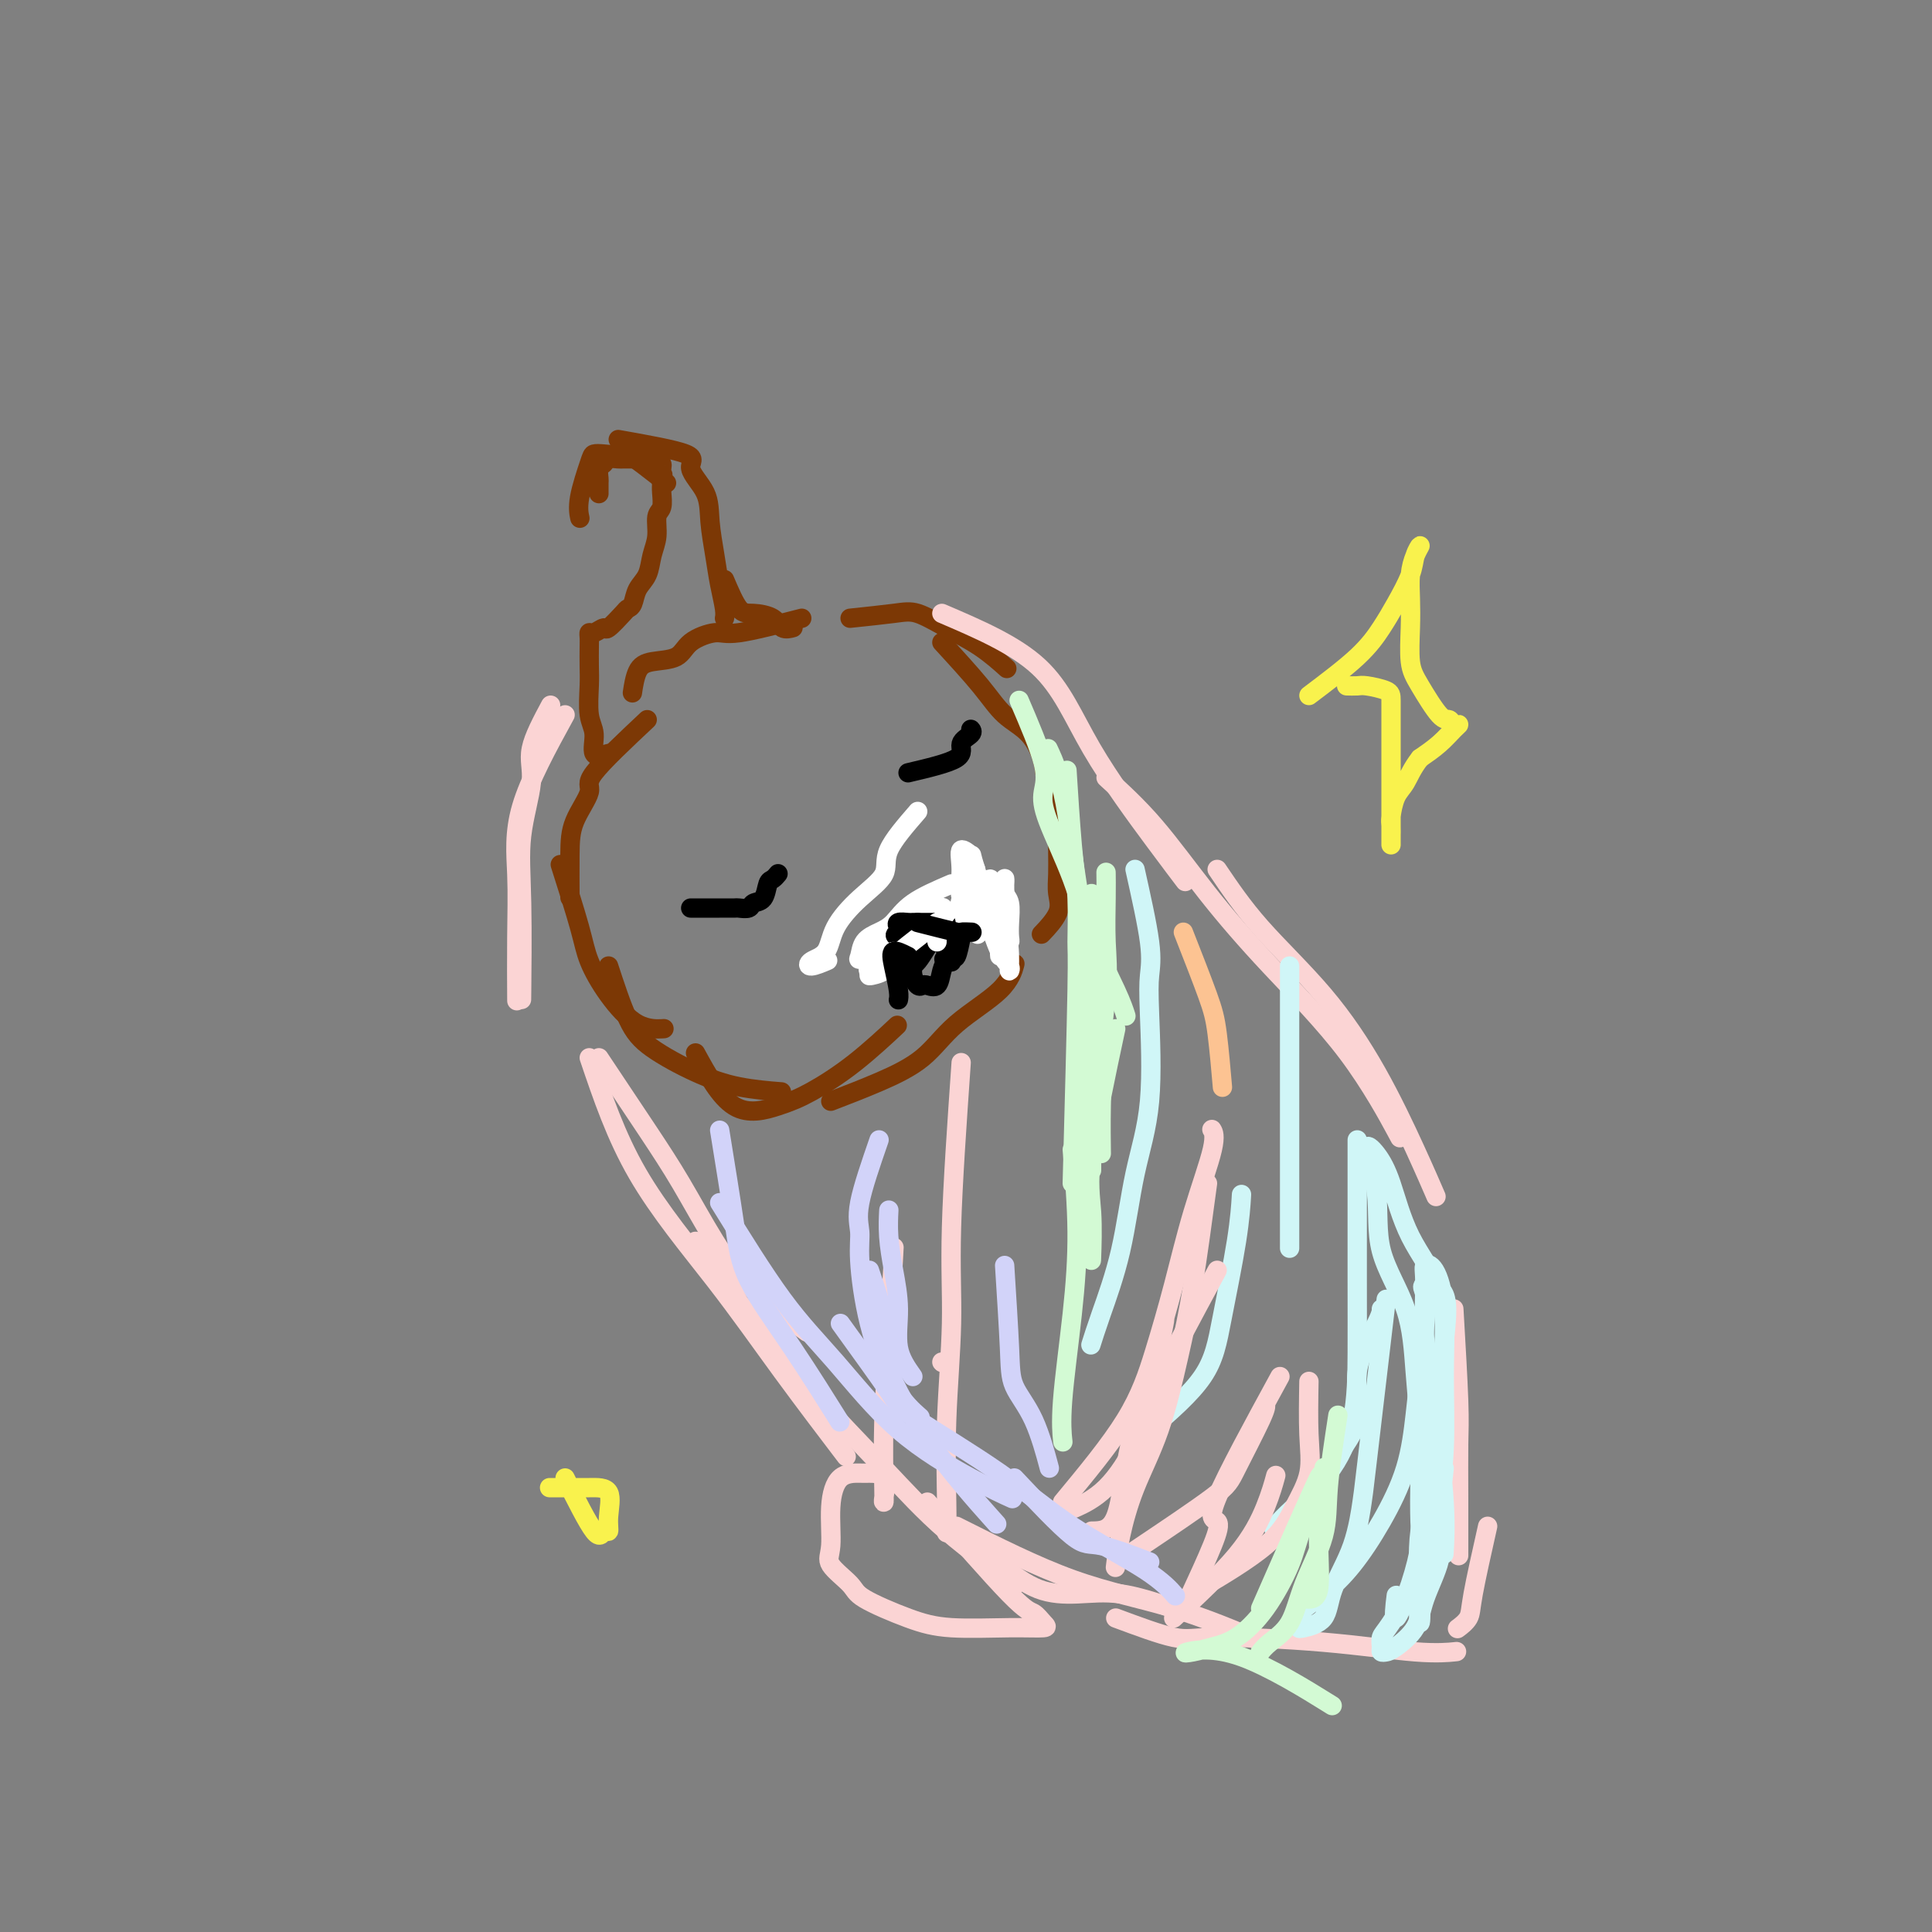 <svg viewBox='0 0 400 400' version='1.1' xmlns='http://www.w3.org/2000/svg' xmlns:xlink='http://www.w3.org/1999/xlink'><rect x="0" y="0" width="400" height="400" fill="#808080" stroke="none"/><g fill='none' stroke='rgb(124,56,5)' stroke-width='4' stroke-linecap='round' stroke-linejoin='round'><path d='M126,156c-1.298,0.374 -2.597,0.748 -3,0c-0.403,-0.748 0.088,-2.616 0,-4c-0.088,-1.384 -0.756,-2.282 -1,-4c-0.244,-1.718 -0.066,-4.254 0,-6c0.066,-1.746 0.020,-2.701 0,-4c-0.020,-1.299 -0.012,-2.941 0,-4c0.012,-1.059 0.029,-1.535 0,-2c-0.029,-0.465 -0.102,-0.920 0,-1c0.102,-0.080 0.380,0.213 1,0c0.620,-0.213 1.581,-0.934 2,-1c0.419,-0.066 0.296,0.523 1,0c0.704,-0.523 2.234,-2.159 3,-3c0.766,-0.841 0.768,-0.889 1,-1c0.232,-0.111 0.693,-0.286 1,-1c0.307,-0.714 0.459,-1.967 1,-3c0.541,-1.033 1.469,-1.847 2,-3c0.531,-1.153 0.664,-2.644 1,-4c0.336,-1.356 0.875,-2.576 1,-4c0.125,-1.424 -0.162,-3.052 0,-4c0.162,-0.948 0.774,-1.217 1,-2c0.226,-0.783 0.064,-2.081 0,-3c-0.064,-0.919 -0.032,-1.460 0,-2'/><path d='M137,100c0.467,-3.056 0.133,-1.197 0,-1c-0.133,0.197 -0.066,-1.268 0,-2c0.066,-0.732 0.130,-0.732 0,-1c-0.130,-0.268 -0.455,-0.804 -1,-1c-0.545,-0.196 -1.311,-0.052 -2,0c-0.689,0.052 -1.302,0.013 -2,0c-0.698,-0.013 -1.482,-0.000 -2,0c-0.518,0.000 -0.769,-0.012 -1,0c-0.231,0.012 -0.440,0.049 -1,0c-0.560,-0.049 -1.471,-0.183 -2,0c-0.529,0.183 -0.678,0.683 -1,1c-0.322,0.317 -0.818,0.449 -1,1c-0.182,0.551 -0.049,1.519 0,2c0.049,0.481 0.013,0.476 0,1c-0.013,0.524 -0.004,1.578 0,2c0.004,0.422 0.002,0.211 0,0'/><path d='M138,100c-3.230,-2.535 -6.461,-5.070 -8,-6c-1.539,-0.930 -1.387,-0.255 -2,0c-0.613,0.255 -1.993,0.090 -3,0c-1.007,-0.090 -1.643,-0.104 -2,0c-0.357,0.104 -0.436,0.327 -1,2c-0.564,1.673 -1.613,4.797 -2,7c-0.387,2.203 -0.110,3.487 0,4c0.110,0.513 0.055,0.257 0,0'/><path d='M128,91c5.889,1.044 11.777,2.087 14,3c2.223,0.913 0.780,1.695 1,3c0.220,1.305 2.101,3.133 3,5c0.899,1.867 0.815,3.772 1,6c0.185,2.228 0.638,4.779 1,7c0.362,2.221 0.633,4.111 1,6c0.367,1.889 0.830,3.778 1,5c0.170,1.222 0.049,1.778 0,2c-0.049,0.222 -0.024,0.111 0,0'/><path d='M150,120c1.038,2.437 2.075,4.874 3,6c0.925,1.126 1.737,0.943 3,1c1.263,0.057 2.978,0.356 4,1c1.022,0.644 1.352,1.635 2,2c0.648,0.365 1.614,0.104 2,0c0.386,-0.104 0.193,-0.052 0,0'/><path d='M166,128c-5.065,1.306 -10.130,2.612 -13,3c-2.870,0.388 -3.546,-0.141 -5,0c-1.454,0.141 -3.686,0.953 -5,2c-1.314,1.047 -1.711,2.330 -3,3c-1.289,0.670 -3.469,0.726 -5,1c-1.531,0.274 -2.412,0.766 -3,2c-0.588,1.234 -0.882,3.210 -1,4c-0.118,0.790 -0.059,0.395 0,0'/><path d='M134,149c-4.619,4.338 -9.238,8.677 -11,11c-1.762,2.323 -0.668,2.631 -1,4c-0.332,1.369 -2.089,3.800 -3,6c-0.911,2.200 -0.976,4.169 -1,7c-0.024,2.831 -0.007,6.523 0,8c0.007,1.477 0.003,0.738 0,0'/><path d='M116,179c1.547,4.868 3.095,9.735 4,13c0.905,3.265 1.168,4.927 2,7c0.832,2.073 2.233,4.556 4,7c1.767,2.444 3.899,4.850 6,6c2.101,1.150 4.172,1.043 5,1c0.828,-0.043 0.414,-0.021 0,0'/><path d='M126,200c1.341,4.099 2.683,8.198 4,11c1.317,2.802 2.610,4.306 5,6c2.390,1.694 5.878,3.578 9,5c3.122,1.422 5.879,2.383 9,3c3.121,0.617 6.606,0.891 8,1c1.394,0.109 0.697,0.055 0,0'/><path d='M144,218c2.518,4.592 5.037,9.184 8,11c2.963,1.816 6.371,0.857 9,0c2.629,-0.857 4.478,-1.611 7,-3c2.522,-1.389 5.718,-3.412 9,-6c3.282,-2.588 6.652,-5.739 8,-7c1.348,-1.261 0.674,-0.630 0,0'/><path d='M172,228c3.353,-1.291 6.706,-2.581 10,-4c3.294,-1.419 6.529,-2.966 9,-5c2.471,-2.034 4.178,-4.556 7,-7c2.822,-2.444 6.760,-4.812 9,-7c2.240,-2.188 2.783,-4.197 3,-5c0.217,-0.803 0.109,-0.402 0,0'/><path d='M176,128c3.374,-0.356 6.747,-0.711 9,-1c2.253,-0.289 3.385,-0.511 5,0c1.615,0.511 3.711,1.756 6,3c2.289,1.244 4.770,2.489 7,4c2.230,1.511 4.209,3.289 5,4c0.791,0.711 0.396,0.356 0,0'/><path d='M195,133c2.943,3.208 5.887,6.416 8,9c2.113,2.584 3.397,4.545 5,6c1.603,1.455 3.526,2.405 5,4c1.474,1.595 2.500,3.836 3,6c0.500,2.164 0.474,4.250 1,6c0.526,1.750 1.603,3.163 2,5c0.397,1.837 0.113,4.096 0,5c-0.113,0.904 -0.057,0.452 0,0'/><path d='M219,169c-0.006,2.490 -0.013,4.979 0,7c0.013,2.021 0.045,3.572 0,5c-0.045,1.428 -0.167,2.733 0,4c0.167,1.267 0.622,2.495 0,4c-0.622,1.505 -2.321,3.287 -3,4c-0.679,0.713 -0.340,0.356 0,0'/></g>
<g fill='none' stroke='rgb(0,0,0)' stroke-width='4' stroke-linecap='round' stroke-linejoin='round'><path d='M143,188c1.551,0.001 3.102,0.001 4,0c0.898,-0.001 1.143,-0.004 2,0c0.857,0.004 2.328,0.014 3,0c0.672,-0.014 0.547,-0.053 1,0c0.453,0.053 1.483,0.197 2,0c0.517,-0.197 0.520,-0.736 1,-1c0.480,-0.264 1.435,-0.253 2,-1c0.565,-0.747 0.739,-2.252 1,-3c0.261,-0.748 0.609,-0.740 1,-1c0.391,-0.260 0.826,-0.789 1,-1c0.174,-0.211 0.087,-0.106 0,0'/><path d='M188,160c4.174,-0.981 8.348,-1.962 10,-3c1.652,-1.038 0.783,-2.134 1,-3c0.217,-0.866 1.520,-1.502 2,-2c0.480,-0.498 0.137,-0.856 0,-1c-0.137,-0.144 -0.069,-0.072 0,0'/><path d='M191,191c-0.844,0.864 -1.687,1.727 -2,3c-0.313,1.273 -0.095,2.954 0,4c0.095,1.046 0.066,1.457 0,2c-0.066,0.543 -0.169,1.220 0,2c0.169,0.780 0.608,1.664 1,2c0.392,0.336 0.735,0.125 1,0c0.265,-0.125 0.452,-0.164 1,0c0.548,0.164 1.457,0.531 2,0c0.543,-0.531 0.720,-1.959 1,-3c0.280,-1.041 0.664,-1.693 1,-2c0.336,-0.307 0.626,-0.268 1,-1c0.374,-0.732 0.834,-2.236 1,-3c0.166,-0.764 0.038,-0.787 0,-1c-0.038,-0.213 0.015,-0.616 0,-1c-0.015,-0.384 -0.097,-0.748 0,-1c0.097,-0.252 0.373,-0.393 0,-1c-0.373,-0.607 -1.396,-1.679 -2,-2c-0.604,-0.321 -0.791,0.110 -1,0c-0.209,-0.110 -0.441,-0.760 -1,-1c-0.559,-0.240 -1.445,-0.068 -2,0c-0.555,0.068 -0.777,0.034 -1,0'/><path d='M191,188c-1.089,-0.400 -0.311,0.600 0,1c0.311,0.400 0.156,0.200 0,0'/><path d='M199,194c-0.339,1.690 -0.679,3.381 -1,4c-0.321,0.619 -0.625,0.167 -1,0c-0.375,-0.167 -0.821,-0.048 -1,0c-0.179,0.048 -0.089,0.024 0,0'/><path d='M202,192c-2.536,1.064 -5.072,2.127 -6,3c-0.928,0.873 -0.249,1.555 0,2c0.249,0.445 0.067,0.652 0,1c-0.067,0.348 -0.018,0.835 0,1c0.018,0.165 0.005,0.006 0,-1c-0.005,-1.006 -0.001,-2.859 0,-3c0.001,-0.141 0.001,1.429 0,3'/><path d='M196,198c-1.000,1.000 -0.500,0.500 0,0'/><path d='M195,191c-2.014,3.404 -4.029,6.807 -5,8c-0.971,1.193 -0.900,0.175 -1,0c-0.100,-0.175 -0.373,0.491 -1,1c-0.627,0.509 -1.608,0.860 -2,1c-0.392,0.140 -0.196,0.070 0,0'/><path d='M196,191c0.853,1.354 1.707,2.707 2,3c0.293,0.293 0.026,-0.475 0,-1c-0.026,-0.525 0.189,-0.807 0,-1c-0.189,-0.193 -0.783,-0.295 -1,0c-0.217,0.295 -0.058,0.988 0,2c0.058,1.012 0.016,2.341 0,3c-0.016,0.659 -0.004,0.646 0,1c0.004,0.354 0.001,1.074 0,1c-0.001,-0.074 -0.000,-0.943 0,-1c0.000,-0.057 0.000,0.698 0,1c-0.000,0.302 -0.000,0.151 0,0'/></g>
<g fill='none' stroke='rgb(255,255,255)' stroke-width='4' stroke-linecap='round' stroke-linejoin='round'><path d='M203,183c1.690,1.310 3.380,2.620 4,3c0.620,0.380 0.169,-0.172 0,-1c-0.169,-0.828 -0.056,-1.934 0,-2c0.056,-0.066 0.053,0.909 0,2c-0.053,1.091 -0.158,2.299 0,4c0.158,1.701 0.579,3.896 1,5c0.421,1.104 0.841,1.117 1,1c0.159,-0.117 0.057,-0.363 0,-1c-0.057,-0.637 -0.068,-1.665 0,-3c0.068,-1.335 0.214,-2.976 0,-4c-0.214,-1.024 -0.789,-1.429 -1,-2c-0.211,-0.571 -0.057,-1.308 0,-2c0.057,-0.692 0.016,-1.341 0,-1c-0.016,0.341 -0.008,1.670 0,3'/><path d='M208,185c-0.000,-1.017 -0.000,0.941 0,2c0.000,1.059 0.000,1.220 0,2c-0.000,0.780 -0.000,2.179 0,2c0.000,-0.179 0.000,-1.936 0,-3c-0.000,-1.064 -0.000,-1.434 0,-2c0.000,-0.566 0.001,-1.328 0,-1c-0.001,0.328 -0.005,1.748 0,3c0.005,1.252 0.017,2.338 0,3c-0.017,0.662 -0.065,0.899 0,1c0.065,0.101 0.242,0.065 0,-1c-0.242,-1.065 -0.902,-3.160 -1,-4c-0.098,-0.840 0.366,-0.424 0,-1c-0.366,-0.576 -1.562,-2.145 -2,-3c-0.438,-0.855 -0.119,-0.997 0,-1c0.119,-0.003 0.039,0.133 0,1c-0.039,0.867 -0.038,2.464 0,4c0.038,1.536 0.113,3.010 0,4c-0.113,0.990 -0.415,1.497 0,2c0.415,0.503 1.547,1.001 2,1c0.453,-0.001 0.226,-0.500 0,-1'/><path d='M207,193c0.309,1.263 0.083,-0.579 0,-2c-0.083,-1.421 -0.022,-2.420 0,-3c0.022,-0.580 0.006,-0.741 0,-1c-0.006,-0.259 -0.002,-0.617 0,-1c0.002,-0.383 0.000,-0.793 0,-1c-0.000,-0.207 0.000,-0.213 0,1c-0.000,1.213 -0.001,3.645 0,5c0.001,1.355 0.003,1.633 0,2c-0.003,0.367 -0.010,0.823 0,2c0.010,1.177 0.038,3.076 0,3c-0.038,-0.076 -0.141,-2.126 0,-4c0.141,-1.874 0.526,-3.571 0,-5c-0.526,-1.429 -1.964,-2.590 -3,-4c-1.036,-1.410 -1.670,-3.070 -2,-4c-0.330,-0.930 -0.356,-1.129 -1,-2c-0.644,-0.871 -1.906,-2.413 -2,-2c-0.094,0.413 0.980,2.780 2,5c1.020,2.220 1.986,4.291 3,7c1.014,2.709 2.075,6.054 3,8c0.925,1.946 1.713,2.493 2,3c0.287,0.507 0.074,0.976 0,1c-0.074,0.024 -0.010,-0.396 0,-2c0.010,-1.604 -0.036,-4.394 -1,-7c-0.964,-2.606 -2.847,-5.030 -4,-7c-1.153,-1.970 -1.577,-3.485 -2,-5'/><path d='M202,180c-1.186,-3.667 -0.651,-2.835 -1,-3c-0.349,-0.165 -1.582,-1.326 -2,-1c-0.418,0.326 -0.021,2.141 0,4c0.021,1.859 -0.334,3.762 0,5c0.334,1.238 1.358,1.811 2,3c0.642,1.189 0.902,2.994 1,4c0.098,1.006 0.032,1.211 0,1c-0.032,-0.211 -0.032,-0.839 0,-2c0.032,-1.161 0.097,-2.854 0,-4c-0.097,-1.146 -0.355,-1.746 -1,-2c-0.645,-0.254 -1.678,-0.162 -2,0c-0.322,0.162 0.068,0.394 0,1c-0.068,0.606 -0.595,1.586 0,3c0.595,1.414 2.313,3.261 3,4c0.687,0.739 0.344,0.369 0,0'/><path d='M190,168c-2.536,2.928 -5.073,5.856 -6,8c-0.927,2.144 -0.245,3.505 -1,5c-0.755,1.495 -2.948,3.123 -5,5c-2.052,1.877 -3.964,4.002 -5,6c-1.036,1.998 -1.195,3.870 -2,5c-0.805,1.130 -2.257,1.519 -3,2c-0.743,0.481 -0.777,1.052 0,1c0.777,-0.052 2.365,-0.729 3,-1c0.635,-0.271 0.318,-0.135 0,0'/><path d='M197,183c-2.997,1.288 -5.993,2.576 -8,4c-2.007,1.424 -3.024,2.984 -4,4c-0.976,1.016 -1.913,1.489 -3,2c-1.087,0.511 -2.326,1.061 -3,2c-0.674,0.939 -0.784,2.268 -1,3c-0.216,0.732 -0.538,0.867 1,0c1.538,-0.867 4.935,-2.736 7,-4c2.065,-1.264 2.798,-1.924 4,-3c1.202,-1.076 2.875,-2.567 4,-3c1.125,-0.433 1.704,0.193 1,0c-0.704,-0.193 -2.689,-1.206 -5,0c-2.311,1.206 -4.946,4.630 -6,6c-1.054,1.370 -0.527,0.685 0,0'/></g>
<g fill='none' stroke='rgb(0,0,0)' stroke-width='4' stroke-linecap='round' stroke-linejoin='round'><path d='M194,195c-3.377,-0.332 -6.755,-0.663 -8,-1c-1.245,-0.337 -0.359,-0.679 0,-1c0.359,-0.321 0.190,-0.622 0,-1c-0.190,-0.378 -0.402,-0.833 0,-1c0.402,-0.167 1.416,-0.045 2,0c0.584,0.045 0.738,0.012 1,0c0.262,-0.012 0.634,-0.003 1,0c0.366,0.003 0.727,0.001 1,0c0.273,-0.001 0.458,-0.000 1,0c0.542,0.000 1.441,0.000 2,0c0.559,-0.000 0.780,-0.000 1,0'/><path d='M195,191c1.500,0.000 0.750,0.000 0,0'/></g>
<g fill='none' stroke='rgb(255,255,255)' stroke-width='4' stroke-linecap='round' stroke-linejoin='round'><path d='M196,189c-0.845,1.177 -1.691,2.354 -2,3c-0.309,0.646 -0.083,0.761 0,1c0.083,0.239 0.022,0.603 0,1c-0.022,0.397 -0.006,0.828 0,1c0.006,0.172 0.003,0.086 0,0'/><path d='M194,191c-4.265,3.289 -8.530,6.578 -10,8c-1.470,1.422 -0.146,0.977 0,1c0.146,0.023 -0.886,0.515 -2,1c-1.114,0.485 -2.311,0.963 -2,1c0.311,0.037 2.130,-0.366 3,-1c0.870,-0.634 0.790,-1.500 1,-2c0.210,-0.500 0.710,-0.635 1,-1c0.290,-0.365 0.368,-0.962 0,-1c-0.368,-0.038 -1.184,0.481 -2,1'/><path d='M183,198c-0.537,-0.279 -2.379,0.525 -3,1c-0.621,0.475 -0.022,0.621 0,1c0.022,0.379 -0.533,0.990 0,1c0.533,0.010 2.153,-0.582 3,-1c0.847,-0.418 0.920,-0.662 1,-1c0.080,-0.338 0.166,-0.771 0,-1c-0.166,-0.229 -0.583,-0.254 -1,0c-0.417,0.254 -0.833,0.787 -1,1c-0.167,0.213 -0.083,0.107 0,0'/></g>
<g fill='none' stroke='rgb(0,0,0)' stroke-width='4' stroke-linecap='round' stroke-linejoin='round'><path d='M188,198c-1.238,-0.627 -2.475,-1.254 -3,-1c-0.525,0.254 -0.337,1.388 0,3c0.337,1.612 0.821,3.703 1,5c0.179,1.297 0.051,1.799 0,2c-0.051,0.201 -0.026,0.100 0,0'/><path d='M190,191c3.327,0.845 6.655,1.690 8,2c1.345,0.310 0.708,0.083 1,0c0.292,-0.083 1.512,-0.024 2,0c0.488,0.024 0.244,0.012 0,0'/></g>
<g fill='none' stroke='rgb(251,212,212)' stroke-width='4' stroke-linecap='round' stroke-linejoin='round'><path d='M117,148c-3.691,6.743 -7.381,13.486 -9,19c-1.619,5.514 -1.166,9.797 -1,14c0.166,4.203 0.045,8.324 0,13c-0.045,4.676 -0.013,9.907 0,12c0.013,2.093 0.006,1.046 0,0'/><path d='M114,146c-1.751,3.270 -3.503,6.539 -4,9c-0.497,2.461 0.259,4.112 0,7c-0.259,2.888 -1.533,7.011 -2,11c-0.467,3.989 -0.126,7.843 0,14c0.126,6.157 0.036,14.616 0,18c-0.036,3.384 -0.018,1.692 0,0'/><path d='M124,219c3.603,5.394 7.205,10.788 10,15c2.795,4.212 4.782,7.242 7,11c2.218,3.758 4.667,8.244 7,12c2.333,3.756 4.551,6.780 8,10c3.449,3.220 8.128,6.634 10,8c1.872,1.366 0.936,0.683 0,0'/><path d='M122,219c2.743,8.100 5.486,16.201 10,24c4.514,7.799 10.797,15.297 16,22c5.203,6.703 9.324,12.612 14,19c4.676,6.388 9.907,13.254 12,16c2.093,2.746 1.046,1.373 0,0'/><path d='M144,257c3.018,4.393 6.037,8.786 10,14c3.963,5.214 8.871,11.248 14,17c5.129,5.752 10.478,11.222 15,16c4.522,4.778 8.218,8.863 13,13c4.782,4.137 10.652,8.325 13,10c2.348,1.675 1.174,0.838 0,0'/><path d='M198,316c8.244,4.149 16.488,8.298 24,11c7.512,2.702 14.292,3.958 21,6c6.708,2.042 13.345,4.869 16,6c2.655,1.131 1.327,0.565 0,0'/><path d='M231,335c4.583,1.705 9.166,3.409 12,4c2.834,0.591 3.920,0.067 9,0c5.080,-0.067 14.156,0.322 22,1c7.844,0.678 14.458,1.644 19,2c4.542,0.356 7.012,0.102 8,0c0.988,-0.102 0.494,-0.051 0,0'/><path d='M195,127c7.553,3.236 15.107,6.472 20,11c4.893,4.528 7.126,10.348 11,17c3.874,6.652 9.389,14.137 13,19c3.611,4.863 5.317,7.104 6,8c0.683,0.896 0.341,0.448 0,0'/><path d='M229,161c3.267,2.984 6.533,5.968 10,10c3.467,4.032 7.133,9.111 11,14c3.867,4.889 7.933,9.589 13,15c5.067,5.411 11.133,11.534 16,18c4.867,6.466 8.533,13.276 10,16c1.467,2.724 0.733,1.362 0,0'/><path d='M252,180c2.609,3.861 5.218,7.722 9,12c3.782,4.278 8.737,8.972 13,14c4.263,5.028 7.833,10.389 11,16c3.167,5.611 5.929,11.472 8,16c2.071,4.528 3.449,7.722 4,9c0.551,1.278 0.276,0.639 0,0'/><path d='M301,271c0.423,7.257 0.845,14.514 1,19c0.155,4.486 0.041,6.203 0,9c-0.041,2.797 -0.011,6.676 0,11c0.011,4.324 0.003,9.093 0,11c-0.003,1.907 -0.002,0.954 0,0'/><path d='M308,316c-1.214,5.411 -2.429,10.821 -3,14c-0.571,3.179 -0.500,4.125 -1,5c-0.500,0.875 -1.571,1.679 -2,2c-0.429,0.321 -0.214,0.161 0,0'/></g>
<g fill='none' stroke='rgb(208,246,247)' stroke-width='4' stroke-linecap='round' stroke-linejoin='round'><path d='M235,180c1.263,5.669 2.525,11.337 3,15c0.475,3.663 0.162,5.320 0,7c-0.162,1.680 -0.172,3.382 0,8c0.172,4.618 0.526,12.152 0,18c-0.526,5.848 -1.931,10.009 -3,15c-1.069,4.991 -1.802,10.812 -3,16c-1.198,5.188 -2.861,9.743 -4,13c-1.139,3.257 -1.754,5.216 -2,6c-0.246,0.784 -0.123,0.392 0,0'/><path d='M238,296c4.279,-3.703 8.558,-7.407 11,-11c2.442,-3.593 3.046,-7.077 4,-12c0.954,-4.923 2.257,-11.287 3,-16c0.743,-4.713 0.927,-7.775 1,-9c0.073,-1.225 0.037,-0.612 0,0'/><path d='M267,200c0.000,7.343 0.000,14.686 0,19c0.000,4.314 0.000,5.600 0,7c0.000,1.400 -0.000,2.915 0,9c0.000,6.085 0.000,16.738 0,21c-0.000,4.262 0.000,2.131 0,0'/><path d='M281,236c-0.003,10.906 -0.005,21.813 0,29c0.005,7.187 0.018,10.655 0,15c-0.018,4.345 -0.068,9.568 -1,14c-0.932,4.432 -2.745,8.075 -5,11c-2.255,2.925 -4.953,5.134 -7,7c-2.047,1.866 -3.442,3.390 -4,4c-0.558,0.610 -0.279,0.305 0,0'/><path d='M274,305c3.072,-3.796 6.144,-7.592 7,-11c0.856,-3.408 -0.502,-6.429 0,-10c0.502,-3.571 2.866,-7.692 4,-10c1.134,-2.308 1.038,-2.802 1,-3c-0.038,-0.198 -0.019,-0.099 0,0'/><path d='M287,269c-1.608,13.676 -3.215,27.352 -4,34c-0.785,6.648 -0.746,6.268 -1,8c-0.254,1.732 -0.800,5.575 -2,9c-1.200,3.425 -3.052,6.432 -4,9c-0.948,2.568 -0.990,4.698 -2,6c-1.010,1.302 -2.989,1.778 -4,2c-1.011,0.222 -1.056,0.191 -1,0c0.056,-0.191 0.211,-0.542 0,-1c-0.211,-0.458 -0.789,-1.023 0,-2c0.789,-0.977 2.947,-2.366 5,-4c2.053,-1.634 4.003,-3.513 6,-6c1.997,-2.487 4.041,-5.581 6,-9c1.959,-3.419 3.832,-7.164 5,-11c1.168,-3.836 1.629,-7.764 2,-11c0.371,-3.236 0.650,-5.781 1,-9c0.350,-3.219 0.770,-7.112 1,-10c0.230,-2.888 0.268,-4.771 0,-6c-0.268,-1.229 -0.843,-1.804 0,-2c0.843,-0.196 3.104,-0.012 4,2c0.896,2.012 0.426,5.852 0,10c-0.426,4.148 -0.807,8.604 -1,13c-0.193,4.396 -0.198,8.731 -1,13c-0.802,4.269 -2.401,8.471 -3,13c-0.599,4.529 -0.199,9.385 0,13c0.199,3.615 0.198,5.990 0,6c-0.198,0.010 -0.592,-2.343 0,-6c0.592,-3.657 2.169,-8.616 3,-13c0.831,-4.384 0.915,-8.192 1,-12'/><path d='M298,305c0.851,-7.110 0.979,-9.384 1,-13c0.021,-3.616 -0.066,-8.575 0,-13c0.066,-4.425 0.285,-8.317 -1,-12c-1.285,-3.683 -4.074,-7.159 -6,-11c-1.926,-3.841 -2.990,-8.048 -4,-11c-1.010,-2.952 -1.966,-4.648 -3,-6c-1.034,-1.352 -2.145,-2.360 -2,-1c0.145,1.360 1.545,5.089 2,9c0.455,3.911 -0.036,8.005 1,12c1.036,3.995 3.598,7.892 5,12c1.402,4.108 1.645,8.427 2,13c0.355,4.573 0.823,9.401 1,13c0.177,3.599 0.064,5.968 0,9c-0.064,3.032 -0.080,6.727 0,9c0.080,2.273 0.256,3.123 0,5c-0.256,1.877 -0.945,4.782 -2,8c-1.055,3.218 -2.476,6.751 -3,7c-0.524,0.249 -0.150,-2.786 0,-4c0.150,-1.214 0.075,-0.607 0,0'/><path d='M299,304c-0.505,4.481 -1.010,8.962 -1,12c0.010,3.038 0.536,4.632 0,7c-0.536,2.368 -2.133,5.511 -3,8c-0.867,2.489 -1.002,4.325 -2,6c-0.998,1.675 -2.857,3.189 -4,4c-1.143,0.811 -1.571,0.920 -2,1c-0.429,0.080 -0.860,0.130 -1,0c-0.140,-0.130 0.010,-0.439 0,-1c-0.010,-0.561 -0.181,-1.375 0,-2c0.181,-0.625 0.713,-1.062 2,-3c1.287,-1.938 3.327,-5.376 5,-9c1.673,-3.624 2.979,-7.433 4,-12c1.021,-4.567 1.758,-9.891 2,-15c0.242,-5.109 -0.012,-10.004 0,-15c0.012,-4.996 0.289,-10.093 0,-14c-0.289,-3.907 -1.144,-6.625 -2,-8c-0.856,-1.375 -1.714,-1.408 -2,-1c-0.286,0.408 0.000,1.256 0,4c-0.000,2.744 -0.287,7.384 0,12c0.287,4.616 1.149,9.206 2,15c0.851,5.794 1.691,12.791 2,18c0.309,5.209 0.088,8.631 0,10c-0.088,1.369 -0.044,0.684 0,0'/></g>
<g fill='none' stroke='rgb(251,212,212)' stroke-width='4' stroke-linecap='round' stroke-linejoin='round'><path d='M226,317c1.909,-0.021 3.818,-0.041 5,-3c1.182,-2.959 1.636,-8.855 3,-15c1.364,-6.145 3.636,-12.539 5,-17c1.364,-4.461 1.818,-6.989 2,-8c0.182,-1.011 0.091,-0.506 0,0'/><path d='M252,263c-5.175,9.561 -10.351,19.123 -13,25c-2.649,5.877 -2.772,8.070 -4,11c-1.228,2.930 -3.561,6.596 -6,9c-2.439,2.404 -4.982,3.544 -6,4c-1.018,0.456 -0.509,0.228 0,0'/><path d='M220,311c4.913,-5.928 9.825,-11.857 13,-17c3.175,-5.143 4.612,-9.501 6,-14c1.388,-4.499 2.725,-9.139 4,-14c1.275,-4.861 2.486,-9.942 4,-15c1.514,-5.058 3.331,-10.093 4,-13c0.669,-2.907 0.191,-3.688 0,-4c-0.191,-0.312 -0.096,-0.156 0,0'/><path d='M250,245c-1.015,7.553 -2.030,15.106 -3,21c-0.970,5.894 -1.896,10.130 -3,15c-1.104,4.870 -2.387,10.374 -4,15c-1.613,4.626 -3.556,8.374 -5,12c-1.444,3.626 -2.389,7.130 -3,10c-0.611,2.870 -0.889,5.106 -1,6c-0.111,0.894 -0.056,0.447 0,0'/><path d='M235,321c6.340,-4.249 12.679,-8.498 16,-11c3.321,-2.502 3.622,-3.258 5,-6c1.378,-2.742 3.833,-7.469 5,-10c1.167,-2.531 1.048,-2.866 1,-3c-0.048,-0.134 -0.024,-0.067 0,0'/><path d='M265,285c-5.493,10.080 -10.986,20.159 -13,25c-2.014,4.841 -0.550,4.442 0,5c0.550,0.558 0.187,2.073 -1,5c-1.187,2.927 -3.196,7.265 -4,9c-0.804,1.735 -0.402,0.868 0,0'/><path d='M243,335c4.875,-4.542 9.750,-9.083 13,-13c3.250,-3.917 4.875,-7.208 6,-10c1.125,-2.792 1.750,-5.083 2,-6c0.250,-0.917 0.125,-0.458 0,0'/><path d='M271,286c-0.068,3.908 -0.136,7.815 0,11c0.136,3.185 0.476,5.646 0,8c-0.476,2.354 -1.767,4.600 -3,7c-1.233,2.400 -2.409,4.954 -6,8c-3.591,3.046 -9.597,6.585 -12,8c-2.403,1.415 -1.201,0.708 0,0'/><path d='M243,333c-3.824,-1.270 -7.648,-2.539 -11,-3c-3.352,-0.461 -6.233,-0.113 -9,0c-2.767,0.113 -5.421,-0.008 -8,-1c-2.579,-0.992 -5.083,-2.853 -8,-5c-2.917,-2.147 -6.247,-4.578 -8,-6c-1.753,-1.422 -1.929,-1.835 -2,-2c-0.071,-0.165 -0.035,-0.083 0,0'/><path d='M192,311c6.670,7.630 13.340,15.259 17,19c3.660,3.741 4.309,3.592 5,4c0.691,0.408 1.425,1.373 2,2c0.575,0.627 0.991,0.915 0,1c-0.991,0.085 -3.390,-0.034 -7,0c-3.610,0.034 -8.433,0.221 -12,0c-3.567,-0.221 -5.880,-0.849 -9,-2c-3.120,-1.151 -7.047,-2.827 -9,-4c-1.953,-1.173 -1.931,-1.845 -3,-3c-1.069,-1.155 -3.229,-2.793 -4,-4c-0.771,-1.207 -0.153,-1.984 0,-4c0.153,-2.016 -0.158,-5.272 0,-8c0.158,-2.728 0.785,-4.927 2,-6c1.215,-1.073 3.019,-1.019 4,-1c0.981,0.019 1.139,0.005 2,0c0.861,-0.005 2.426,0.001 3,1c0.574,0.999 0.157,2.992 0,4c-0.157,1.008 -0.052,1.031 0,1c0.052,-0.031 0.053,-0.116 0,-3c-0.053,-2.884 -0.158,-8.567 0,-14c0.158,-5.433 0.581,-10.617 1,-17c0.419,-6.383 0.834,-13.967 1,-17c0.166,-3.033 0.083,-1.517 0,0'/><path d='M195,282c0.000,0.000 0.100,0.100 0.1,0.1'/><path d='M199,220c-0.876,12.587 -1.751,25.174 -2,34c-0.249,8.826 0.129,13.893 0,20c-0.129,6.107 -0.767,13.256 -1,20c-0.233,6.744 -0.063,13.085 0,17c0.063,3.915 0.018,5.404 0,6c-0.018,0.596 -0.009,0.298 0,0'/></g>
<g fill='none' stroke='rgb(210,211,249)' stroke-width='4' stroke-linecap='round' stroke-linejoin='round'><path d='M149,234c1.129,6.984 2.258,13.968 3,19c0.742,5.032 1.096,8.112 3,12c1.904,3.888 5.359,8.585 9,14c3.641,5.415 7.469,11.547 9,14c1.531,2.453 0.766,1.226 0,0'/><path d='M149,249c4.538,7.333 9.077,14.666 13,20c3.923,5.334 7.231,8.670 11,13c3.769,4.330 8.000,9.656 13,14c5.000,4.344 10.769,7.708 15,10c4.231,2.292 6.923,3.512 8,4c1.077,0.488 0.538,0.244 0,0'/><path d='M174,274c3.970,5.499 7.940,10.997 10,14c2.060,3.003 2.209,3.509 6,6c3.791,2.491 11.223,6.966 17,11c5.777,4.034 9.899,7.628 15,11c5.101,3.372 11.181,6.523 15,9c3.819,2.477 5.377,4.279 6,5c0.623,0.721 0.312,0.360 0,0'/><path d='M210,306c4.661,4.935 9.321,9.869 12,12c2.679,2.131 3.375,1.458 6,2c2.625,0.542 7.179,2.298 9,3c1.821,0.702 0.911,0.351 0,0'/><path d='M189,285c-1.290,-1.826 -2.580,-3.653 -3,-6c-0.420,-2.347 0.031,-5.215 0,-8c-0.031,-2.785 -0.544,-5.489 -1,-8c-0.456,-2.511 -0.853,-4.830 -1,-7c-0.147,-2.170 -0.042,-4.191 0,-5c0.042,-0.809 0.021,-0.404 0,0'/><path d='M182,236c-1.699,4.916 -3.398,9.832 -4,13c-0.602,3.168 -0.108,4.587 0,6c0.108,1.413 -0.170,2.821 0,6c0.170,3.179 0.788,8.131 2,13c1.212,4.869 3.019,9.657 5,13c1.981,3.343 4.138,5.241 5,6c0.862,0.759 0.431,0.380 0,0'/><path d='M180,263c1.437,4.244 2.874,8.488 3,11c0.126,2.512 -1.059,3.292 0,7c1.059,3.708 4.362,10.344 9,17c4.638,6.656 10.611,13.330 13,16c2.389,2.670 1.195,1.335 0,0'/><path d='M208,262c0.407,6.419 0.813,12.839 1,17c0.187,4.161 0.153,6.064 1,8c0.847,1.936 2.574,3.906 4,7c1.426,3.094 2.550,7.313 3,9c0.450,1.687 0.225,0.844 0,0'/></g>
<g fill='none' stroke='rgb(211,250,212)' stroke-width='4' stroke-linecap='round' stroke-linejoin='round'><path d='M231,213c-2.113,9.899 -4.226,19.798 -5,26c-0.774,6.202 -0.208,8.708 0,12c0.208,3.292 0.060,7.369 0,9c-0.060,1.631 -0.030,0.815 0,0'/><path d='M226,228c1.268,-8.285 2.536,-16.571 3,-22c0.464,-5.429 0.124,-8.002 0,-11c-0.124,-2.998 -0.033,-6.423 0,-9c0.033,-2.577 0.010,-4.308 0,-5c-0.010,-0.692 -0.005,-0.346 0,0'/><path d='M226,185c0.000,7.875 0.000,15.751 0,20c0.000,4.249 -0.000,4.873 0,8c0.000,3.127 0.000,8.758 0,13c0.000,4.242 0.000,7.096 0,9c0.000,1.904 0.000,2.859 0,4c0.000,1.141 0.000,2.469 0,3c0.000,0.531 0.000,0.266 0,0'/><path d='M222,245c0.429,-15.987 0.857,-31.974 1,-40c0.143,-8.026 -0.000,-8.090 0,-10c0.000,-1.910 0.144,-5.667 0,-9c-0.144,-3.333 -0.577,-6.244 -1,-11c-0.423,-4.756 -0.835,-11.359 -1,-14c-0.165,-2.641 -0.082,-1.321 0,0'/><path d='M211,145c2.109,4.920 4.218,9.840 5,13c0.782,3.160 0.237,4.560 0,6c-0.237,1.440 -0.165,2.919 1,6c1.165,3.081 3.423,7.765 5,12c1.577,4.235 2.474,8.022 4,12c1.526,3.978 3.680,8.148 5,11c1.320,2.852 1.806,4.386 2,5c0.194,0.614 0.097,0.307 0,0'/><path d='M217,155c0.659,1.409 1.319,2.819 2,5c0.681,2.181 1.384,5.135 2,9c0.616,3.865 1.146,8.641 2,14c0.854,5.359 2.033,11.301 3,17c0.967,5.699 1.723,11.157 2,16c0.277,4.843 0.075,9.073 0,13c-0.075,3.927 -0.021,7.551 0,9c0.021,1.449 0.011,0.725 0,0'/><path d='M222,238c0.475,5.742 0.951,11.483 1,17c0.049,5.517 -0.327,10.809 -1,17c-0.673,6.191 -1.643,13.282 -2,18c-0.357,4.718 -0.102,7.062 0,8c0.102,0.938 0.051,0.469 0,0'/><path d='M270,331c1.298,0.155 2.595,0.310 3,-2c0.405,-2.310 -0.083,-7.083 0,-12c0.083,-4.917 0.738,-9.976 1,-12c0.262,-2.024 0.131,-1.012 0,0'/><path d='M277,293c-0.837,5.453 -1.673,10.906 -2,15c-0.327,4.094 -0.144,6.827 -1,10c-0.856,3.173 -2.752,6.784 -4,10c-1.248,3.216 -1.850,6.037 -3,8c-1.150,1.963 -2.848,3.067 -4,4c-1.152,0.933 -1.758,1.695 -2,2c-0.242,0.305 -0.121,0.152 0,0'/><path d='M261,333c5.350,-12.219 10.701,-24.438 12,-27c1.299,-2.562 -1.453,4.532 -3,9c-1.547,4.468 -1.887,6.311 -3,9c-1.113,2.689 -2.998,6.224 -5,9c-2.002,2.776 -4.119,4.791 -6,6c-1.881,1.209 -3.524,1.611 -5,2c-1.476,0.389 -2.785,0.764 -4,1c-1.215,0.236 -2.336,0.331 -1,0c1.336,-0.331 5.129,-1.089 11,1c5.871,2.089 13.820,7.025 17,9c3.180,1.975 1.590,0.987 0,0'/></g>
<g fill='none' stroke='rgb(249,242,77)' stroke-width='4' stroke-linecap='round' stroke-linejoin='round'><path d='M271,144c3.728,-2.812 7.457,-5.624 10,-8c2.543,-2.376 3.901,-4.316 5,-6c1.099,-1.684 1.938,-3.112 3,-5c1.062,-1.888 2.348,-4.236 3,-6c0.652,-1.764 0.672,-2.945 1,-4c0.328,-1.055 0.964,-1.983 1,-2c0.036,-0.017 -0.527,0.876 -1,2c-0.473,1.124 -0.855,2.478 -1,4c-0.145,1.522 -0.054,3.210 0,5c0.054,1.790 0.070,3.680 0,6c-0.070,2.320 -0.226,5.070 0,7c0.226,1.930 0.835,3.038 2,5c1.165,1.962 2.885,4.776 4,6c1.115,1.224 1.625,0.859 2,1c0.375,0.141 0.614,0.789 1,1c0.386,0.211 0.918,-0.016 1,0c0.082,0.016 -0.286,0.273 -1,1c-0.714,0.727 -1.776,1.922 -3,3c-1.224,1.078 -2.612,2.039 -4,3'/><path d='M294,157c-1.657,2.092 -2.300,3.821 -3,5c-0.700,1.179 -1.455,1.807 -2,3c-0.545,1.193 -0.878,2.951 -1,4c-0.122,1.049 -0.033,1.387 0,2c0.033,0.613 0.009,1.499 0,2c-0.009,0.501 -0.002,0.617 0,1c0.002,0.383 0.001,1.034 0,1c-0.001,-0.034 -0.000,-0.754 0,-2c0.000,-1.246 0.000,-3.017 0,-5c-0.000,-1.983 0.000,-4.177 0,-6c-0.000,-1.823 -0.000,-3.276 0,-5c0.000,-1.724 0.001,-3.720 0,-5c-0.001,-1.280 -0.002,-1.846 0,-3c0.002,-1.154 0.007,-2.898 0,-4c-0.007,-1.102 -0.027,-1.563 -1,-2c-0.973,-0.437 -2.900,-0.849 -4,-1c-1.100,-0.151 -1.373,-0.041 -2,0c-0.627,0.041 -1.608,0.012 -2,0c-0.392,-0.012 -0.196,-0.006 0,0'/><path d='M117,306c2.341,4.663 4.683,9.326 6,11c1.317,1.674 1.610,0.357 2,0c0.390,-0.357 0.877,0.244 1,0c0.123,-0.244 -0.118,-1.333 0,-3c0.118,-1.667 0.595,-3.911 0,-5c-0.595,-1.089 -2.263,-1.024 -4,-1c-1.737,0.024 -3.545,0.006 -5,0c-1.455,-0.006 -2.559,-0.002 -3,0c-0.441,0.002 -0.221,0.001 0,0'/></g>
<g fill='none' stroke='rgb(252,195,146)' stroke-width='4' stroke-linecap='round' stroke-linejoin='round'><path d='M245,193c1.917,4.887 3.833,9.774 5,13c1.167,3.226 1.583,4.792 2,8c0.417,3.208 0.833,8.060 1,10c0.167,1.940 0.083,0.970 0,0'/></g>
</svg>
